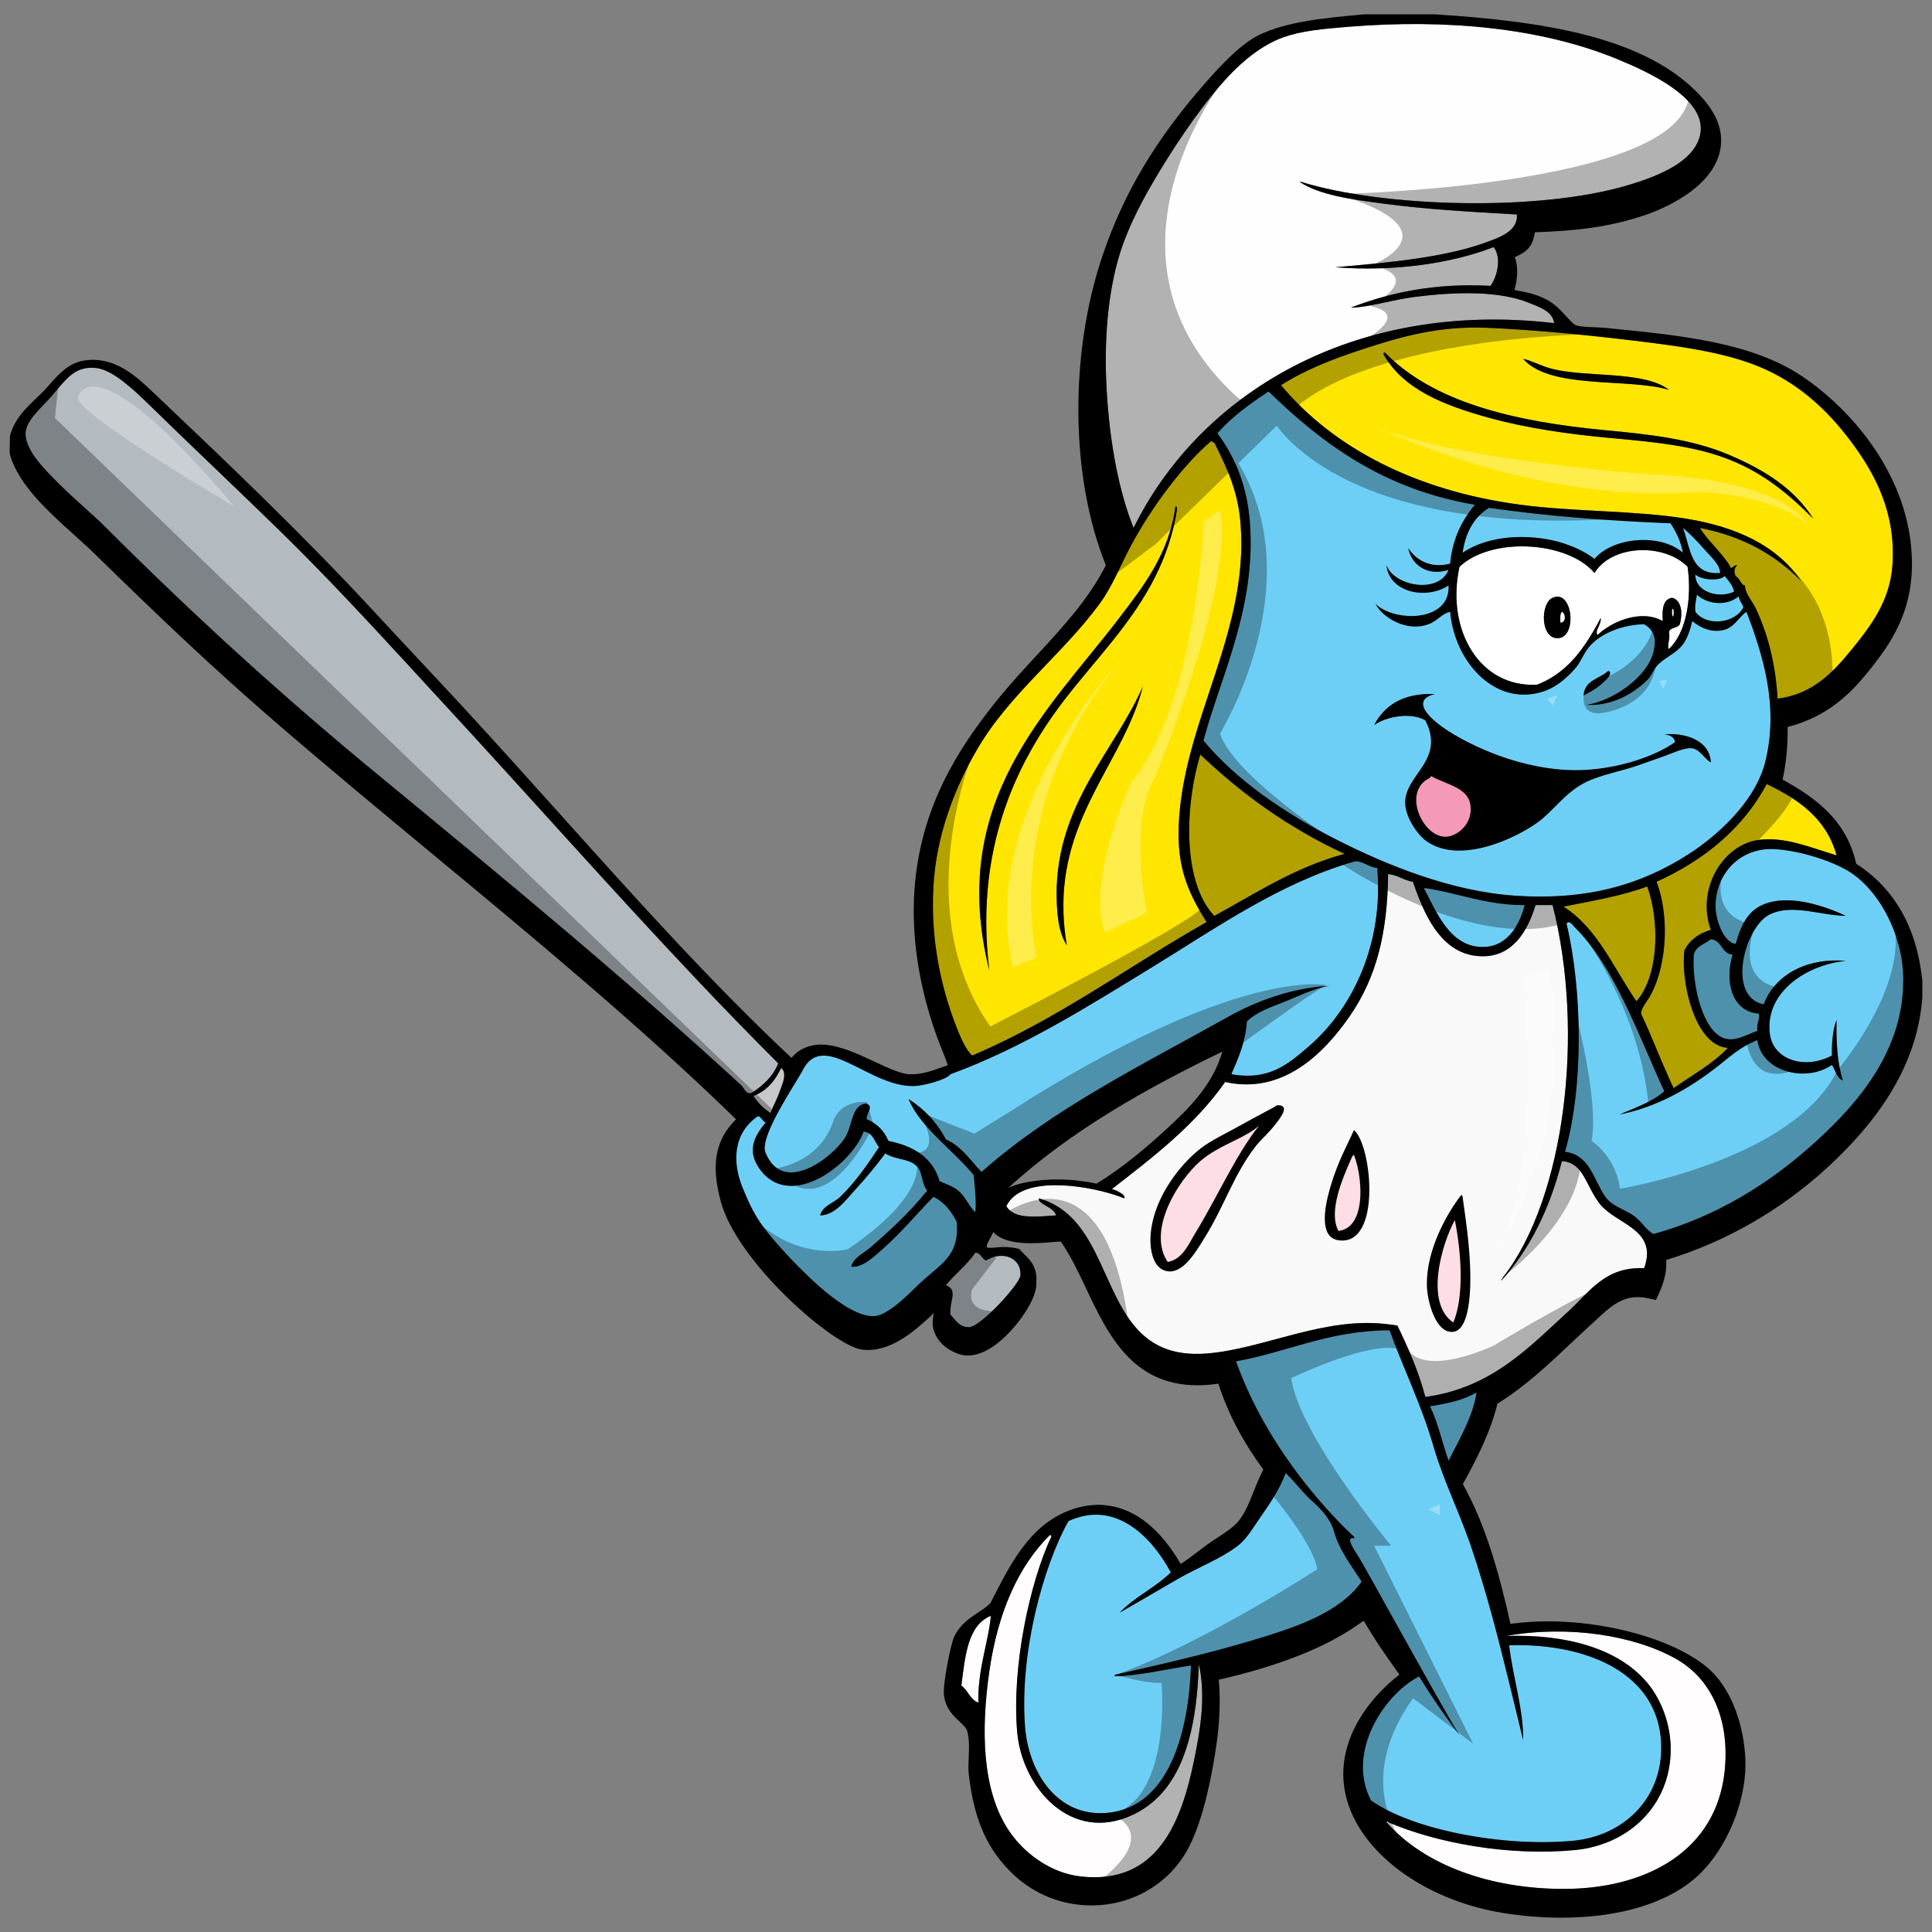 <?xml version="1.0" encoding="utf-8"?>
<!-- Generator: Adobe Illustrator 17.0.0, SVG Export Plug-In . SVG Version: 6.00 Build 0)  -->
<!DOCTYPE svg PUBLIC "-//W3C//DTD SVG 1.1//EN" "http://www.w3.org/Graphics/SVG/1.1/DTD/svg11.dtd">
<svg version="1.1" id="Layer_3" xmlns="http://www.w3.org/2000/svg" xmlns:xlink="http://www.w3.org/1999/xlink" x="0px" y="0px"
	 width="200px" height="200px" viewBox="0 0 200 200" style="enable-background:new 0 0 200 200;" xml:space="preserve">
<rect x="0" y="0" width="200" height="200" fill="#808080" stroke="none"/>
<path id="color9" style="fill:#F499B8;" d="M148.099,80.381c0.029-0.01,0.058-0.02,0.095-0.023c0.54,0.299,1.158,0.531,1.748,0.782
	c0.038,0.016,0.079,0.032,0.117,0.049c0.116,0.05,0.225,0.105,0.339,0.158c0.089,0.042,0.181,0.081,0.266,0.125
	c0.775,0.4,1.395,0.91,1.545,1.778c0.348,1.986-1.341,3.368-2.57,3.374c-2.433,0.009-4.541-4.764-1.604-6.105
	c-0.016-0.069,0-0.107,0.031-0.129C148.074,80.384,148.089,80.385,148.099,80.381z"/>
<path id="color8" style="fill:#FFE600;" d="M122.007,86.461L122.007,86.461c-0.007-2.327,0.316-4.571,0.806-6.774
	c1.715-7.712,5.606-14.904,5.687-23.196c0.007-0.711-0.014-1.429-0.067-2.157c-0.245-3.37-1.335-5.741-2.73-8.514
	c-0.161,0-0.191-0.13-0.321-0.161c-2.813,2.379-6.156,6.775-8.354,10.924c-1.102,2.079-1.89,4.147-3.213,5.943
	c-3.885,5.281-9.357,9.335-12.692,15.1c-2.286,3.954-4.201,8.802-4.496,14.137c-0.04,0.726-0.056,1.438-0.051,2.138
	c0.04,4.896,1.148,9.13,2.46,12.479c0.151,0.387,0.314,0.781,0.492,1.169c0.295,0.645,0.639,1.261,1.114,1.723
	c8.905-3.787,16.157-9.227,24.259-13.815C123.282,92.845,122.02,90.4,122.007,86.461L122.007,86.461z M118.314,71.041
	c-1.895,7.501-8.128,12.969-8.233,22.484c-0.015,1.359,0.095,2.801,0.361,4.342v0.001c-0.285-0.433-0.485-0.919-0.635-1.424
	c-0.148-0.502-0.24-1.023-0.298-1.541c-0.009-0.082-0.024-0.165-0.032-0.247c-0.062-0.67-0.094-1.321-0.098-1.954
	c-0.066-9.497,6.078-15.037,8.935-21.663c0,0.001-0.001,0.003-0.001,0.005C118.313,71.043,118.314,71.042,118.314,71.041z
	 M119.621,59.637c-2.432,4.884-6.193,8.622-9.338,12.689c-0.969,1.253-1.906,2.587-2.777,4.008
	c-3.774,6.161-6.327,13.98-5.095,24.106c-0.001-0.005-0.002-0.01-0.003-0.015c0,0.005,0,0.01,0.001,0.015
	c-4.372-17.493,6.067-26.821,13.333-36.307c2.666-3.477,5.306-6.867,5.944-11.727c0.001,0,0.001,0.001,0.002,0.001c0,0,0,0,0-0.001
	c0.156,0.005,0.124,0.196,0.16,0.322C121.443,55.312,120.648,57.575,119.621,59.637z M191.085,45.016
	c-2.38-3.023-5.272-5.529-8.996-7.068c-3.709-1.533-8.513-2.156-13.334-2.731c-4.825-0.576-9.973-1.073-14.779-1.285
	c-5.124-0.225-9.176,0.992-13.011,2.25c-2.964,0.973-5.907,2.117-8.351,3.695c5.393,6.47,13.924,10.927,24.738,12.369
	c5.648,0.753,11.869,0.581,17.188,1.445c5.262,0.856,9.41,2.797,11.887,6.425c-0.001-0.001-0.002-0.002-0.003-0.003
	c0.001,0.001,0.002,0.002,0.003,0.004c-2.641-2.66-5.996-4.604-10.44-5.46c0.587,1.073,2.196,2.513,3.05,3.854
	c0.206,0.643,0.333-0.044,0.803,0c0,0.001,0,0.001-0.001,0.001h0.001c-0.162,0.155-0.256,0.316-0.283,0.498
	c-0.026,0.183,0.015,0.385,0.121,0.624c0.459,0.275,0.617,1.025,0.965,0.963c0.01,0.885,0.735,1.581,1.123,2.41
	c1.239,2.625,2.036,5.693,2.251,9.318c3.583-0.448,5.682-2.643,7.71-5.141c1.992-2.452,3.917-5.001,4.178-8.673
	c0.025-0.357,0.039-0.708,0.042-1.053C196,52.273,193.692,48.325,191.085,45.016z M160.403,38.108
	c3.482,1.023,9.731,0.199,12.369,2.249c-4.202-1.26-12.316,0-15.099-3.213C158.532,37.328,159.356,37.8,160.403,38.108z
	 M180.345,48.158c-0.421-0.202-0.856-0.394-1.308-0.572c-3.641-1.442-7.79-1.831-12.371-2.248
	c-4.159-0.379-8.593-1.001-12.528-2.088c-4.772-1.317-8.901-2.977-10.926-6.587c-0.028-0.136,0.063-0.15,0.162-0.16
	c4.973,5.095,13.195,7.128,22.81,8.033c4.765,0.446,9.018,0.931,12.852,2.569c3.585,1.533,6.672,3.436,8.674,6.586
	C185.549,51.536,183.294,49.573,180.345,48.158z M169.804,103.135c-0.127,0.183-0.262,0.355-0.406,0.516
	c-2.356-3.428-4.017-7.551-7.55-9.799c2.994-0.591,6.068-1.107,8.674-2.088C171.774,95.255,171.711,100.391,169.804,103.135z
	 M190.122,88.549c-2.703-0.812-5.333-1.956-8.033-1.607c-3.037,0.392-5.441,3.513-5.411,6.932c0.006,0.789,0.143,1.594,0.43,2.385
	c-1.245,0.363-2.174,1.038-2.729,2.09c-0.055,0.398-0.08,0.851-0.075,1.342c0.024,1.959,0.533,4.499,1.527,6.343
	c0.248,0.461,0.526,0.878,0.836,1.232c0.616,0.708,1.354,1.161,2.21,1.203c-1.587,1.681-3.711,2.823-5.622,4.178
	c-0.251-0.52-0.488-1.053-0.723-1.589c-0.364-0.829-0.72-1.666-1.072-2.509c-0.511-1.22-1.022-2.44-1.581-3.613
	c0.023-0.547,0.478-1.079,0.804-1.607c1.077-1.733,1.704-4.461,1.658-7.229c-0.027-1.66-0.295-3.335-0.854-4.817
	c4.925-2.252,8.895-5.456,11.405-10.121C186.174,82.75,189.076,84.721,190.122,88.549z M133.607,85.378
	c1.771,1.097,3.624,2.11,5.59,3.011c-5.22,1.42-9.193,4.089-13.494,6.426c-2.3-2.449-2.875-6.924-2.492-11.203
	c0.175-1.945,0.547-3.849,1.045-5.504c1.617,1.536,3.311,2.994,5.102,4.357c1.073,0.817,2.187,1.593,3.333,2.337
	c0.129,0.083,0.252,0.172,0.382,0.254C133.247,85.166,133.43,85.269,133.607,85.378z"/>
<path id="color7" style="fill:#C7C8CA;" d="M80.883,110.557c0.384,0.346,0.346,0.864,0.203,1.377
	c-0.022,0.077-0.044,0.154-0.069,0.23c-0.061,0.18-0.127,0.358-0.19,0.523c-0.038,0.098-0.073,0.193-0.104,0.281
	c-0.284,0.827-0.725,1.612-0.964,2.248c-0.714-0.465-1.306-1.049-1.765-1.767c1.058-0.387,1.79-1.1,2.364-1.973
	c0.117-0.178,0.218-0.374,0.324-0.565C80.747,110.791,80.821,110.68,80.883,110.557z"/>
<path id="color6" style="fill:#F9F9F9;" d="M143.967,137.124c-6.719-0.971-13.081,2.53-19.067,2.991
	c-3.644,0.281-5.859-0.942-7.446-2.832c-3.492-4.159-3.947-11.544-9.903-13.231h-0.001c-0.041,0.24,0.165,0.422,0.451,0.6
	c0.293,0.185,0.67,0.367,0.949,0.606c0.182,0.157,0.322,0.338,0.367,0.561c-1.469,0.092-3.177,0.301-4.275-0.199
	c-0.365-0.166-0.663-0.411-0.863-0.766c1.501-3.135,7.812-2.23,11.085-1.205c0.43,0.135,0.813,0.272,1.12,0.402h0.001
	c0.125-0.194-0.179-0.461-0.554-0.668c-0.245-0.135-0.519-0.247-0.728-0.295c4.283-3.321,8.597-6.609,11.726-11.084
	c5.898,1.324,10.14-2.853,12.852-6.746c2.879-4.137,3.951-8.813,4.017-14.78c1.021,0.104,1.6,0.646,2.567,0.803
	c0.803,2.322,1.899,5.095,3.894,6.602c0.907,0.686,2.001,1.109,3.337,1.109c3.013,0,4.607-2.445,5.463-5.303
	c0.589,0,1.177,0,1.766,0c3.363,13.194,1.276,30.33-5.142,38.555c-0.03,0.13-0.16,0.16-0.16,0.321
	c0.001-0.001,0.001-0.002,0.002-0.002c0,0.001-0.001,0.001-0.001,0.002c2.957-3.254,5.001-7.421,6.266-12.369
	c0.558,0.04,0.986,0.209,1.339,0.469c1.054,0.78,1.415,2.39,2.516,3.868c0.104,0.14,0.219,0.273,0.343,0.4
	c1.363,1.396,3.797,2.082,4.449,3.871c0.006,0.015,0.007,0.031,0.012,0.045c0.051,0.15,0.094,0.305,0.119,0.47
	c0.084,0.547,0.015,1.188-0.264,1.961c-4.079-0.17-5.632,2.459-7.874,4.498c-4.02,3.661-7.901,7.907-14.778,8.836
	c-0.715-2.714-1.777-5.078-2.891-7.389C144.428,137.181,144.198,137.157,143.967,137.124z"/>
<path id="color5" style="fill:#FCDEE4;" d="M147.711,133.05c0.025,1.619,0.909,5.042,2.731,4.82c0.392-0.048,0.699-0.3,0.938-0.681
	c0.718-1.145,0.833-3.456,0.83-4.943c-0.008-2.26-0.273-4.495-0.542-6.471c-0.089-0.659-0.18-1.289-0.262-1.882
	c-0.01-0.097-0.023-0.19-0.16-0.161C149.855,125.549,147.651,129.28,147.711,133.05z M132.29,114.413
	c-0.207,0-0.214,0.104-0.322,0.16c-0.374,0.2-0.772,0.412-1.179,0.63c-0.844,0.451-1.746,0.935-2.676,1.458
	c-1.198,0.673-2.753,1.39-3.854,2.249c-0.391,0.306-0.805,0.676-1.223,1.1c-1.643,1.668-3.328,4.176-3.807,6.901
	c-0.048,0.277-0.088,0.555-0.111,0.836c-0.14,1.752,0.309,3.663,1.766,3.856c1.633,0.215,2.911-2.012,3.856-3.535
	c2.062-3.322,2.976-6.513,5.303-9.478c0.413-0.528,1.158-1.185,1.766-1.929C132.589,115.709,133.592,114.417,132.29,114.413z
	 M140.159,116.984c-0.732,1.669-1.615,3.14-2.406,5.783c-0.035,0.118-0.072,0.243-0.108,0.372c-0.544,1.937-1.083,4.96,0.91,5.251
	C143.073,129.051,142.022,118.522,140.159,116.984z"/>
<path id="color4" style="fill:#FFFDFE;" d="M99.519,174.495c0.693,0.483,0.897,1.456,1.765,1.766
	c-0.101-3.42,1.081-6.413,1.285-8.994C100.147,168.271,99.916,171.465,99.519,174.495z M119.772,186.144
	c-0.701,0.676-1.504,1.242-2.423,1.686c-6.453,3.112-11.547-2.782-12.049-8.515c-0.596-6.85,1.343-15.601,3.535-20.242
	c-0.009-0.098-0.023-0.189-0.159-0.159c-3.195,3.162-5.376,7.895-6.266,14.135c-0.847,5.921-0.813,12.292,2.088,16.547
	c1.568,2.299,4.302,4.315,7.389,4.657c7.982,0.888,10.426-5.725,11.727-12.045c0.627-3.047,1.251-6.565,0.483-9.957
	C123.914,178.232,122.809,183.216,119.772,186.144z M174.428,172.323c-0.275-0.2-0.557-0.389-0.852-0.557
	c-4.369-2.488-11.243-3.557-17.659-2.413c6.266-0.207,11.517,1.327,14.446,4.659c1.403,1.599,2.455,3.97,2.576,6.581
	c0.017,0.373,0.016,0.751-0.007,1.132c-0.3,5.159-4.05,8.816-8.961,9.667c-0.328,0.056-0.66,0.1-0.997,0.132
	c-6.751,0.63-14.168-0.703-19.277-2.892c0-0.089-0.13-0.181-0.163,0c3.926,4.488,10.872,6.944,18.476,6.907
	c7.427-0.036,13.926-3.044,15.957-9.427c0.29-0.911,0.49-1.892,0.588-2.943C179.023,178.143,177.286,174.396,174.428,172.323z"/>
<path id="color3" style="fill:#FEFEFE;" d="M117.349,54.654c6.708-13.654,22.48-23.648,43.535-21.206
	c-0.16-1.225-1.471-1.638-2.572-2.087c-3.139-1.287-7.625-1.151-11.726-0.644c-2.53,0.312-4.9,1.118-6.748,1.125
	c4.037-1.533,8.576-2.564,14.458-2.25c0.677-0.917,1.197-2.915,0.321-4.015c-4.347,1.701-10.392,2.566-16.383,2.088
	c5.399-0.466,11.338-1.006,15.58-2.57c1.305-0.481,3.356-1.121,3.214-2.892c-4.814-0.281-9.401-0.53-13.815-1.124
	c-3.323-0.446-6.578-0.866-8.675-2.25c0.056,0,0.107,0,0.161,0c8.439,2.62,24.564,3.129,33.897,0.322
	c3.191-0.96,6.76-2.422,7.39-5.141c0.873-3.762-5.332-6.555-8.515-7.871c-7.873-3.254-17.684-4.188-27.79-3.374
	c-2.673,0.215-4.963,0.412-6.908,1.125c-1.842,0.676-3.467,1.914-4.819,3.214c-2.253,2.163-4.829,5.721-6.908,8.996
	c-2.145,3.38-4.295,7.16-5.301,10.764c-1.231,4.409-1.483,9.498-1.123,14.457C114.971,46.182,115.842,50.894,117.349,54.654z"/>
<path id="color2" style="fill:#6DCFF6;" d="M94.055,113.772c0.001,0.001,0.001,0.001,0.001,0.002
	C94.056,113.773,94.056,113.773,94.055,113.772c1.248,2.984,4.599,5.255,6.747,7.872c0.083,0.889,0.212,2.089,0.211,3.026
	c0,0.312-0.015,0.596-0.05,0.828c-0.701-0.666-1.027-1.637-1.767-2.248c-0.533-0.442-1.248-0.669-1.928-0.965
	c-0.716-2.445-2.668-3.653-5.301-4.178c-0.441-1.058-1.189-1.807-2.25-2.247c-0.043-0.373,0.27-0.783,0.322-1.116
	c0.032-0.2-0.031-0.371-0.322-0.49c-1.58,0.021-1.445,2.293-2.246,3.533c-1.37,2.115-6.377,5.931-8.195,1.606
	c-0.099-0.18-0.132-0.418-0.112-0.7c0.143-1.977,2.906-6.107,3.834-7.715c2.176-4.689,7.112,1.839,11.905,1.429
	c0.681-0.057,3.008-0.583,3.49-1.205c7.469-2.74,14.08-6.92,20.886-11.086c6.749-4.129,13.133-8.668,20.881-10.924
	c0.739-0.214,1.601,0.64,2.411,0.643c0.674,7.778-2.499,14.524-7.069,18.473c-2.185,1.888-4.164,3.582-8.03,2.892
	c0.71-1.647,1.448-3.262,1.605-5.46c1.051-1.034,2.59-1.514,4.015-2.088c1.438-0.582,2.89-1.317,4.498-1.606
	c-0.001,0-0.001,0-0.001,0c-3.77,0.217-7.38,1.498-10.441,3.213c-8.947,5.01-18.077,9.458-25.541,16.062
	c-1.163-1.194-2.053-2.66-3.696-3.374C96.992,116.189,95.691,114.813,94.055,113.772z M124.579,76.663
	c1.783-6.635,5.447-13.735,4.818-22.491c-0.273-3.787-1.497-6.815-3.372-9.316c1.491-1.722,3.372-3.051,5.299-4.335
	c5.596,5.433,11.927,10.135,21.364,11.727c-0.822,0.986-1.523,2.091-1.993,3.427c-0.282,0.8-0.482,1.683-0.575,2.674
	c-2.064,0.531-3.546-0.387-4.336-1.606c0.001,0.003,0.002,0.006,0.003,0.009c-0.001-0.001-0.003-0.003-0.004-0.005
	c0.353,1.711,1.944,2.942,4.176,2.248c-1.041,2.556-5.688,1.656-6.425-0.486c0,0.004,0.002,0.009,0.002,0.013
	c-0.001-0.003-0.003-0.006-0.004-0.009c0.276,2.811,4.096,3.62,6.427,2.087c0.026,0.478-0.042,0.896-0.185,1.258
	c-1.003,2.535-5.661,2.336-7.362,0.666c0.002,0.003,0.005,0.007,0.007,0.01c-0.003-0.002-0.006-0.004-0.008-0.006
	c0.675,1.349,3.172,2.939,5.46,2.089c0.96-0.358,1.414-1.123,2.249-1.286c0.492,5.372,4.835,9.95,9.8,8.193
	c1.305-0.463,2.387-1.455,3.214-2.411c0.537-0.623,0.857-1.651,1.604-2.41c1.23-1.243,3.305-2.038,5.464-2.087
	c0.726,0.421,1.114,1.002,1.106,1.891c-0.003,0.295-0.049,0.625-0.142,0.995c-0.662,2.646-4.283,5.082-6.908,5.461
	c0.007,0.001,0.014-0.001,0.022-0.001c-0.008,0.002-0.016,0.004-0.023,0.004c2.417,0.114,4.614-0.959,6.266-2.57
	c0.486-0.474,0.669-1.161,1.125-1.607c0.808-0.787,1.915-1.197,2.57-2.088c0.497-0.677,0.772-1.582,0.965-2.41
	c0.878,0.71,1.878,1.151,3.052,0.965c1.316-0.21,1.772-1.437,2.569-1.929c1.603,4.272,3.415,9.655,1.928,15.581
	c-0.056,0.225-0.123,0.449-0.197,0.672c-0.005,0.012-0.007,0.025-0.011,0.037c-1.193,3.533-4.546,6.75-7.662,8.767
	c-4.893,3.169-10.481,4.84-17.993,4.337c-6.699-0.448-13.38-3.204-18.472-5.784C132.939,84.181,127.925,80.696,124.579,76.663z
	 M163.936,72.004c0.427-0.248,1.239-0.659,1.766-1.124c0.106-0.094,0.25-0.216,0.395-0.35c0.407-0.38,0.821-0.863,0.41-1.096
	C165.632,70.273,164.019,70.373,163.936,72.004C163.936,72.003,163.936,72.004,163.936,72.004z M142.25,75.056
	c0.919-0.658,2.709-1.145,4.18-0.877c0.405,0.074,0.79,0.193,1.121,0.395c1.989,3.861-1.586,5.387-2.039,7.98
	c-0.031,0.173-0.047,0.35-0.047,0.534c0,1.465,1.262,3.337,2.247,4.016c0.217,0.15,0.443,0.28,0.676,0.391
	c0.932,0.445,1.98,0.595,3.056,0.547c2.96-0.133,6.129-1.765,7.672-2.866c1.671-1.19,2.837-3.086,4.982-4.175
	c1.545-0.785,3.754-1.169,5.462-1.768c0.873-0.307,1.76-0.62,2.73-0.964c0.94-0.333,2.121-0.921,2.892-0.803
	c0.21,0.032,0.4,0.123,0.575,0.245c0.438,0.306,0.785,0.808,1.138,1.073c0.071,0.053,0.142,0.097,0.214,0.128
	c-0.07-1.161-0.746-1.931-1.67-2.387c-0.922-0.456-2.092-0.599-3.15-0.505c0.002,0,0.003,0.001,0.005,0.001c0,0-0.002,0-0.003,0
	c0.145,0.016,0.28,0.04,0.405,0.075c0.374,0.108,0.643,0.32,0.716,0.726c-2.088,1.472-5.721,2.715-9.476,2.892
	c-5.179,0.243-10.601-1.876-13.976-4.017c-0.99-0.627-2.326-1.656-2.596-2.527c-0.172-0.555,0.086-1.046,1.154-1.327
	c-0.002,0-0.003,0-0.005,0c0.001,0,0.002-0.001,0.003-0.001C145.252,71.739,143.343,72.989,142.25,75.056z M157.146,95.549
	c0.292-0.563,0.527-1.187,0.686-1.86c-2.509,0.033-4.761-0.526-6.847-1.037c-1.252-0.306-2.444-0.595-3.595-0.729
	c1.285,2.405,2.712,6.238,6.266,6.105C155.245,97.968,156.404,96.977,157.146,95.549z M175.501,59.473
	c-0.004,0.345,0.08,0.651,0.229,0.913c0.648,1.138,2.523,1.478,3.788,0.854c-0.152-0.706-0.601-1.113-0.965-1.607
	C177.862,60.225,176.054,59.992,175.501,59.473z M96.627,123.892c-1.735,1.777-3.339,3.7-5.141,5.302
	c-0.912,0.811-2.2,2.089-3.373,1.926c0.268-0.954,1.26-1.355,1.927-1.926c2.181-1.868,4.191-3.762,5.944-5.945
	c-0.651-0.874-0.415-1.902-1.125-2.571c-0.812-0.77-2.235-0.622-3.213-1.283c-0.889,1.201-1.961,2.518-3.053,3.695
	c-1.029,1.11-2.095,2.689-3.695,2.731c0.29-1.049,1.41-1.269,2.089-1.928c1.544-1.503,2.801-3.304,4.014-5.144
	c-0.495-0.572-0.612-1.526-1.605-1.604c-1.211,3.402-7.626,8.268-10.763,3.855c-1.346-1.895-0.547-3.385,0.642-4.82
	c-0.372-0.108-0.43-0.533-0.802-0.643c-2.617,1.771-2.663,4.814-1.608,7.391c0.602,1.464,1.021,2.395,1.768,3.532
	c1.072,1.637,3.577,4.236,4.017,4.659c0.445,0.43,5.817,6.136,8.513,4.979c1.26-0.539,2.433-1.658,3.855-3.05
	c2.229-2.182,4.367-2.894,4.016-6.588C98.464,125.375,97.757,124.423,96.627,123.892z M178.073,59.313
	c-0.045-0.9-0.951-1.668-1.606-2.409c-0.714-0.807-1.482-1.644-2.25-2.248C175.013,56.698,174.971,59.577,178.073,59.313z
	 M177.108,97.224c-0.615,0.509-1.552,0.696-1.766,1.606c-0.161,2.149,0.396,5.566,1.682,7.432c0.429,0.622,0.939,1.071,1.529,1.244
	c1.079,0.314,2.12-0.317,3.376-0.803c-0.125-0.767,0.249-1.035,0.159-1.768c-2.767-0.203-3.588-3.236-2.73-6.105
	C178.188,98.718,178.282,97.339,177.108,97.224z M175.664,61.561c-0.081,0.564-0.24,1.046-0.163,1.767
	c1.155,1.579,4.183,1.207,4.982-0.482c-0.134-0.402-0.441-0.631-0.483-1.125C178.802,62.757,176.758,62.597,175.664,61.561z
	 M161.25,56.065c0.044,0.012,0.087,0.027,0.132,0.039c1.425,0.391,2.713,0.989,3.68,1.762c1.826-2.226,6.779-2.72,9.155-0.643
	c-0.226-1.219-0.715-2.174-1.284-3.051c-6.533-0.267-12.857-0.745-18.794-1.606c-1.524,0.939-2.419,2.508-2.732,4.657
	C154.035,55.441,157.993,55.208,161.25,56.065z M156.226,170.319c0.37,3.272,1.5,6.636,1.447,9.799
	c-0.432-1.762-0.852-3.51-1.275-5.24c-1.267-5.191-2.548-10.225-4.189-15.001c-1.185-3.452-2.81-6.67-3.855-10.281
	c-1.218-4.208-3.088-7.936-4.498-11.887c-6.346,0.025-10.502,2.242-15.902,3.214c3.753,10.599,12.014,17.967,12.205,18.151
	c0.044,0.064,0.055,0.1,0.044,0.122c-0.038,0.089-0.426-0.077-0.444,0.221c-0.013,0.223,0.181,0.706,0.883,1.745
	c0.487,0.722,8.483,15.317,10.442,18.473c-0.001-0.002-0.003-0.004-0.004-0.006c0.001,0.002,0.003,0.005,0.004,0.007
	c-1.462-1.964-2.881-3.972-4.176-6.104c-2.736,1.407-5.632,5.148-5.812,9.019c-0.06,1.29,0.181,2.594,0.831,3.832
	c4.274,3.038,13.68,4.847,20.883,4.176c5.13-0.477,9.091-4.173,9.158-9.477c0.031-2.453-0.714-4.449-1.994-6.027
	C167.156,171.583,161.735,170.136,156.226,170.319z M195.611,95.272c-0.999-2.128-2.431-3.904-4.044-4.955
	c-1.696-1.104-4.935-2.204-7.711-2.41c-0.234-0.017-0.464-0.022-0.689-0.015c-3.372,0.101-5.609,2.827-5.576,5.959
	c0.018,1.591,0.952,3.786,2.087,3.854c0.516-1.769,1.134-3.279,2.732-4.016c0.823-0.378,1.762-0.514,2.732-0.489
	c2.133,0.055,4.416,0.886,5.943,1.616h-0.001c-1.706-0.043-3.448-0.532-5.082-0.62c-0.98-0.053-1.92,0.039-2.789,0.459
	c-2.604,1.255-4.538,8.521-0.644,9.316c1.02-2.683,3.667-4.391,7.031-4.533c0.481-0.02,0.976-0.009,1.483,0.036
	c-3.798,0.333-8.42,3.074-7.873,7.549c0.226,1.824,1.815,2.918,3.724,2.933c0.867,0.006,1.801-0.211,2.703-0.684
	c-0.022-1.412,0.097-2.687,0.482-3.694c0,0.001,0,0.002,0,0.003c0-0.001,0.001-0.002,0.001-0.003
	c-0.055,2.354,0.094,4.512,0.643,6.266c-0.001,0-0.001-0.001-0.002-0.002c0,0.001,0,0.001,0,0.002
	c-0.65-0.26-0.756-1.065-1.124-1.606c-0.855,0.59-1.891,0.877-2.922,0.894c-2.271,0.034-4.521-1.24-4.787-3.465
	c-1.861,0.725-2.877,1.77-4.339,2.89c-2.883,2.216-6.11,4.052-9.958,4.821c0,0,0.002-0.001,0.003-0.001
	c-0.002,0-0.003,0.001-0.005,0.001c1.664-0.693,3.405-1.308,4.659-2.409c-2.67-5.772-5.116-12.882-9.317-17.029
	c-0.054-0.051-0.345-0.472-0.589-0.48c-0.081-0.002-0.156,0.041-0.215,0.16c1.652,6.898,1.766,16.943-0.159,23.614
	c2.619,0.326,2.964,2.971,4.176,4.66c0.708,0.986,1.933,1.274,2.892,1.928c0.869,0.592,1.228,1.431,2.089,1.926
	c6.502-1.793,12.027-5.228,16.705-9.476c0.512-0.465,1.037-0.957,1.565-1.474c0.011-0.011,0.022-0.02,0.031-0.03
	c0.003-0.002,0.005-0.005,0.008-0.007c2.96-2.911,5.992-6.675,7.109-11.415c0.028-0.116,0.043-0.237,0.069-0.354
	c0.068-0.319,0.137-0.637,0.187-0.964c0.053-0.349,0.087-0.709,0.118-1.068c0.009-0.101,0.027-0.198,0.034-0.299
	c0.023-0.331,0.024-0.671,0.028-1.01c0.001-0.138,0.013-0.27,0.011-0.407C196.998,99.125,196.458,97.074,195.611,95.272z
	 M149.96,151.202c1.089-2.124,2.582-4.701,2.892-7.069c-1.295,0.794-3.02,1.156-4.819,1.446
	C148.858,147.269,149.293,149.351,149.96,151.202z M135.823,155.379c-1.053-0.939-1.787-2.01-2.731-2.893
	c-0.748,1.997-1.815,3.387-2.891,4.979c-0.683,1.012-1.277,1.957-2.088,2.573c-1.779,1.346-4.077,2.21-6.105,3.372
	c-2.08,1.195-4.088,2.389-6.103,3.534c1.528-1.63,3.717-2.599,5.3-4.176c-1.828-3.383-5.554-7.621-10.601-5.303
	c-2.6,4.657-5.056,13.568-4.498,21.206c0.346,4.787,3.333,9.464,8.513,8.996c6.363-0.573,8.435-8.254,8.674-15.262
	c-2.541,0.389-5.562,1.101-8.012,1.12c-0.002,0-0.004,0.001-0.005,0.001c0.002,0,0.005,0,0.007,0c-0.008,0-0.014,0.004-0.022,0.005
	c-0.053,0-0.107,0-0.159,0c0.012,0,0.025-0.001,0.036-0.001c-0.013,0-0.026,0-0.038,0c0.059,0,0.122-0.005,0.181-0.005
	c0.09-0.009,0.168-0.029,0.14-0.155c4.688-1.049,9.606-2.179,14.137-3.534c4.472-1.339,9.038-2.808,11.405-6.105
	c-1.119-1.743-2.315-3.24-2.875-5.231C137.75,157.288,136.817,156.262,135.823,155.379z"/>
<path id="color1" style="fill:#B4BBC0;" d="M105.623,132.083c-0.093,0.848-4.077,5.267-5.301,5.302
	c-1.019,0.03-1.392-0.724-1.929-1.285c-0.155-1.458,0.859-2.534-0.482-3.05c0.965-1.178,2.186-2.098,3.052-3.375
	c0.62,0.023,0.634,0.653,1.124,0.803C103.889,129.377,105.814,130.31,105.623,132.083z M46.345,73.29
	c-1.382-1.497-2.77-3.011-4.17-4.534c-4.203-4.569-8.524-9.223-13.179-13.779c-4.06-3.974-9.234-8.846-13.655-13.174
	c-1.492-1.459-3.651-3.477-5.301-3.695c-0.634-0.084-1.165-0.029-1.629,0.126c-1.391,0.467-2.178,1.838-3.35,3.086
	c-0.143,0.152-0.282,0.299-0.419,0.442c-0.732,0.769-1.35,1.42-1.696,2.075c-0.175,0.333-0.287,0.666-0.295,1.017
	c-0.038,1.829,2.098,3.866,3.535,5.302c1.612,1.614,3.362,3.043,4.658,4.336c9.341,9.341,18.527,17.68,28.273,25.703
	c12.95,10.661,25.566,21.063,37.592,32.128c0.282,0.262,0.472,0.856,0.915,0.848c0.063-0.001,0.131-0.015,0.206-0.043
	c1.159-0.771,2.189-1.668,2.731-3.053c-2.916-2.907-5.798-5.886-8.659-8.911C63.319,92.089,54.923,82.586,46.345,73.29z"/>
<path id="fill" style="fill:#FFFFFF;" d="M161.687,63.329c-0.222,0.207-0.159,0.698-0.161,1.125
	C162.149,64.479,162.1,63.49,161.687,63.329z M172.773,65.415c0.016-0.063,0.042-0.117,0.076-0.162
	c0.241-0.321,0.871-0.252,1.048-0.638c0.028-0.092,0.047-0.189,0.069-0.286c0.223-1.023,0.036-2.246-0.872-2.447
	c-0.366,0.056-0.602,0.242-0.752,0.515c-0.25,0.453-0.256,1.149-0.213,1.895c-2.34-1.314-5.455,0.169-6.746,1.446
	c-0.135-0.158-0.11-0.348-0.032-0.561c0.042-0.115,0.099-0.237,0.157-0.362c0.12-0.265,0.236-0.551,0.197-0.843
	c-0.001,0.001-0.001,0.002-0.002,0.003c0-0.001,0-0.001,0-0.002c-0.465,0.894-0.961,1.756-1.506,2.569
	c-1.26,1.878-2.814,3.462-5.079,4.336c-5.966,0.325-9.456-5.697-8.031-12.207c3.328-3.144,11.193-2.657,13.974,0.643
	c0-0.001,0.001-0.002,0.002-0.003l0,0c0.112-0.184,0.238-0.357,0.377-0.519c2.085-2.435,6.967-2.444,9.26-0.121
	c0.35,2.516,0.078,5.114-0.821,6.955c-0.299,0.613-0.667,1.141-1.105,1.555C172.513,66.965,172.939,66.072,172.773,65.415z
	 M160.724,61.883c-1.305,0.582-1.281,4.373,0.642,4.178C163.29,65.864,162.802,60.958,160.724,61.883z M173.255,63.651
	c0.037-0.148,0.003-0.632-0.073-0.65c-0.025-0.006-0.055,0.04-0.089,0.167C173.042,63.365,173.119,64.161,173.255,63.651z"/>
<path id="outline" d="M102.409,100.439c-4.372-17.493,6.067-26.821,13.333-36.307c2.666-3.477,5.306-6.867,5.944-11.727
	c0.001,0,0.001,0.001,0.002,0.001c0,0,0,0,0-0.001c0.156,0.005,0.124,0.196,0.16,0.322c-0.405,2.585-1.2,4.847-2.227,6.909
	c-2.432,4.884-6.193,8.622-9.338,12.689c-0.969,1.253-1.906,2.587-2.777,4.008c-0.417,0.681-0.817,1.386-1.201,2.109
	c-0.05,0.094-0.102,0.185-0.152,0.28c-0.337,0.645-0.653,1.313-0.957,1.992c-0.084,0.187-0.171,0.371-0.252,0.561
	c-0.046,0.107-0.088,0.218-0.132,0.327c-0.14,0.334-0.279,0.669-0.408,1.012c-0.041,0.107-0.077,0.219-0.117,0.327
	c-1.817,4.922-2.706,10.686-1.877,17.499c-0.001-0.005-0.002-0.01-0.003-0.015C102.408,100.43,102.408,100.435,102.409,100.439z
	 M109.379,92.701c0.004,0.633,0.036,1.284,0.098,1.954c0.008,0.082,0.023,0.164,0.032,0.247c0.058,0.519,0.151,1.039,0.298,1.541
	c0.15,0.505,0.349,0.991,0.635,1.424c0-0.001,0-0.001,0-0.001v-0.001c-0.266-1.542-0.376-2.983-0.361-4.342
	c0.105-9.515,6.338-14.982,8.233-22.484c0,0.001-0.001,0.002-0.001,0.003c0-0.002,0.001-0.004,0.001-0.005
	C115.456,77.665,109.313,83.205,109.379,92.701z M115.138,173.53c-0.012,0-0.025,0.001-0.036,0.001c0.052,0,0.106,0,0.159,0
	c0.008-0.001,0.014-0.005,0.022-0.005c-0.002,0-0.005,0-0.007,0c0.001,0,0.003-0.001,0.005-0.001c-0.059,0-0.122,0.005-0.181,0.005
	C115.112,173.53,115.125,173.53,115.138,173.53z M199,101.607v1.606c-0.453,6.282-3.711,12.071-9.967,17.773
	c-4.774,4.353-10.479,7.608-16.552,9.448c0.08,1.029-0.16,2.167-0.719,3.398l-0.336,0.74l-0.793-0.171
	c-0.385-0.083-0.756-0.124-1.103-0.124c-1.763,0-2.924,1.078-4.269,2.327l-0.484,0.447c-0.69,0.628-1.375,1.275-2.063,1.923
	c-2.387,2.251-4.851,4.575-7.695,6.332c-0.801,3.186-2.198,5.771-3.549,8.274l-0.033,0.061c2.397,4.268,3.801,9.423,4.925,14.454
	c0.253-0.035,0.515-0.055,0.772-0.084c0.132-0.014,0.262-0.03,0.394-0.042c0.361-0.035,0.723-0.057,1.086-0.079
	c0.267-0.015,0.532-0.031,0.802-0.039c0.232-0.007,0.466-0.005,0.699-0.007c0.357-0.002,0.715-0.004,1.076,0.007
	c0.202,0.006,0.403,0.02,0.604,0.03c0.358,0.017,0.716,0.034,1.076,0.063c0.457,0.038,0.912,0.087,1.365,0.144
	c0.08,0.01,0.16,0.017,0.24,0.027c1.806,0.232,3.615,0.603,5.37,1.121c3.159,0.931,5.831,2.31,7.33,3.783
	c2.574,2.533,3.501,6.728,3.513,9.551c0.02,4.057-1.959,8.786-4.811,11.498c-3.02,2.87-8.08,4.45-14.251,4.45
	c-1.999,0-4.031-0.165-6.042-0.49c-7.114-1.152-13.21-5.094-15.53-10.044c-2.778-5.929,0.697-11.43,4.813-14.628
	c-1.282-1.796-2.507-3.53-3.694-5.572c-0.181,0.112-0.366,0.243-0.533,0.36l-0.228,0.159c-3.363,2.318-8.153,4.193-14.247,5.581
	c0.194,2.102,0.105,4.373-0.267,6.907c-0.464,3.156-1.332,7.529-2.832,10.436c-1.918,3.714-5.778,6.021-10.075,6.021
	c-3.018,0-5.88-1.129-8.058-3.177c-2.722-2.558-4.112-5.675-4.649-10.421c-0.06-0.542-0.034-1.116-0.005-1.724
	c0.04-0.876,0.083-1.782-0.132-2.645c-0.094-0.382-0.36-0.643-0.821-1.07c-0.607-0.563-1.439-1.334-1.611-2.745
	c-0.131-1.075,0.691-5.247,1.054-6.014c0.6-1.28,1.619-1.953,2.517-2.546c0.477-0.316,0.929-0.614,1.248-0.966l0.343-0.668
	c1.916-3.737,4.088-7.972,8.752-9.215c0.64-0.17,1.268-0.256,1.885-0.275c0.067-0.002,0.135-0.006,0.202-0.006
	c0.311-0.001,0.611,0.029,0.906,0.07c2.871,0.345,5.456,2.373,7.606,6.055c0.601-0.39,1.188-0.835,1.798-1.297
	c0.303-0.23,0.609-0.463,0.923-0.692c0.35-0.257,0.733-0.508,1.121-0.762c0.841-0.55,1.71-1.119,2.209-1.77
	c0.653-0.85,1.065-1.888,1.503-2.987c0.295-0.741,0.598-1.503,0.993-2.264c-2.172-2.984-3.668-5.843-4.651-8.893
	c-0.755,0.112-1.481,0.168-2.168,0.168c-6.772,0-9.297-5.326-11.524-10.025c-0.843-1.779-1.644-3.467-2.629-4.863
	c-0.143,0.012-0.29,0.024-0.441,0.036c-0.826,0.069-1.762,0.146-2.663,0.146c-1.879,0-3.174-0.387-3.876-1.155
	c-0.123,0.273-0.254,0.514-0.368,0.723c-0.316,0.584-0.348,0.7-0.293,0.794c0.051,0.09,0.082,0.111,0.082,0.111
	c0,0.001,0.371,0.016,0.74-0.023c0.073-0.007,0.153-0.012,0.228-0.018c0.029-0.003,0.058-0.005,0.088-0.007
	c0.071-0.007,0.146-0.012,0.218-0.018c0.298-0.023,0.619-0.026,0.966,0.013c0.249,0.019,0.495,0.048,0.73,0.104l0.304,0.073
	l0.209,0.232c0.099,0.109,0.206,0.212,0.312,0.314c0.552,0.533,1.379,1.334,1.238,2.931c0.089,1.315-1.157,3.28-2.289,4.604
	c-0.941,1.1-2.815,2.947-4.796,2.947c-0.358,0-0.703-0.061-1.027-0.182c-1.383-0.518-2.292-1.459-2.558-2.651
	c-0.114-0.51-0.042-0.988,0.021-1.41c0.01-0.068,0.019-0.129,0.027-0.185c-0.096,0.126-0.199,0.251-0.323,0.361l-0.276,0.249
	c-1.432,1.298-3.925,3.531-6.77,3.214c-2.998-0.337-13-9.078-14.678-15.361c-1.018-3.815-0.565-6.359,1.586-8.49
	c-9.764-9.513-20.731-18.6-31.344-27.395c-5.396-4.471-10.975-9.095-16.351-13.735C22.096,69.213,16.4,63.79,9.817,57.347
	c-0.655-0.641-1.389-1.301-2.145-1.981c-2.672-2.403-5.7-5.127-6.631-8.251L1,46.827l0.034-1.707c0.463-1.73,1.554-2.778,2.818-3.99
	l0.504-0.487c0.287-0.28,0.556-0.587,0.824-0.891c0.905-1.027,1.932-2.193,3.588-2.437c3.11-0.46,5.346,1.649,7.093,3.306
	c7.637,7.248,15.518,14.73,23.032,22.871c1.503,1.628,3.008,3.235,4.5,4.828c1.462,1.561,2.911,3.108,4.335,4.649
	c3.546,3.842,6.987,7.676,10.316,11.383c8.031,8.946,15.632,17.413,23.89,25.158c0.616-0.743,1.425-1.179,2.379-1.321
	c0.203-0.031,0.407-0.059,0.624-0.061c0.013,0,0.025-0.004,0.038-0.004c0.027,0,0.054,0.005,0.081,0.005
	c0.126,0.002,0.255,0.013,0.383,0.023c1.624,0.137,3.361,0.942,5.048,1.731c1.338,0.626,2.719,1.272,3.612,1.317
	c0.018,0.001,0.034-0.001,0.053,0c0.269,0.009,0.525,0.001,0.772-0.02c0.032-0.003,0.066-0.006,0.098-0.01
	c0.225-0.022,0.438-0.071,0.653-0.113c0.566-0.127,1.132-0.325,1.808-0.565c0.204-0.073,0.415-0.148,0.634-0.223
	c-0.177-0.527-0.389-1.059-0.609-1.61c-0.183-0.46-0.369-0.926-0.543-1.409c-1.83-5.066-2.627-10.262-2.308-15.028
	c0.578-8.591,4.494-14.604,8.249-19.353c1.388-1.756,2.909-3.404,4.382-4.997c2.78-3.01,5.412-5.861,7.19-9.355
	c-3.665-9.036-3.809-21.859-0.332-32.095c2.201-6.47,5.482-11.975,10.639-17.851c1.676-1.907,3.633-3.979,5.446-4.894
	c2.848-1.44,6.945-1.819,10.559-2.154l0.404-0.037h0.046c0.016-0.002,0.031-0.003,0.047-0.004c2.411,0,4.819,0,7.232,0
	c11.079,0.716,22.054,2.263,27.738,8.693c1.655,1.871,2.242,3.78,1.743,5.674c-1.011,3.84-6.094,5.861-7.629,6.389
	c-3.75,1.289-7.324,1.67-11.471,1.805c-0.02,0.071-0.037,0.156-0.06,0.261c-0.072,0.344-0.171,0.815-0.523,1.282
	c-0.372,0.492-0.868,0.729-1.267,0.92c-0.082,0.039-0.161,0.078-0.234,0.116c0.401,1.098,0.245,2.392-0.045,3.409
	c0.112,0.021,0.224,0.04,0.336,0.06c0.897,0.158,1.824,0.323,2.953,0.901c0.892,0.456,1.519,1.144,2.073,1.75
	c0.371,0.407,0.756,0.829,1.038,0.936c0.169,0.064,0.395,0.102,0.642,0.129c0.121,0.013,0.247,0.024,0.379,0.032
	c0.225,0.013,0.455,0.024,0.688,0.031c0.011,0,0.022,0.001,0.033,0.001c0.351,0.011,0.702,0.029,1.043,0.057
	c0.056,0.004,0.116,0.004,0.172,0.009l0.657,0.066c7.146,0.712,14.537,1.449,19.723,4.92c5.113,3.424,10.785,9.98,11.368,18.116
	c0.425,5.93-2.021,9.474-4.563,12.596c-1.793,2.208-4.171,4.573-8.261,5.623c0.027,1.927-0.144,3.719-0.519,5.439
	c2.948,1.649,6.583,3.957,7.62,8.722c3.979,2.558,6.28,6.622,6.842,12.087L199,101.607z M189.475,116.76
	c0.37-0.364,0.741-0.741,1.109-1.132c2.579-2.735,5.022-6.136,6-10.283c0.028-0.116,0.043-0.237,0.069-0.354
	c0.068-0.319,0.137-0.637,0.187-0.964c0.053-0.349,0.087-0.709,0.118-1.068c0.009-0.101,0.027-0.198,0.034-0.299
	c0.023-0.331,0.024-0.671,0.028-1.01c0.001-0.137,0.013-0.27,0.011-0.407c-0.031-2.117-0.572-4.169-1.418-5.97
	c-0.999-2.128-2.431-3.904-4.044-4.955c-1.696-1.104-4.935-2.204-7.711-2.41c-0.234-0.017-0.464-0.022-0.689-0.015
	c-3.372,0.101-5.609,2.827-5.576,5.959c0.018,1.591,0.952,3.786,2.087,3.854c0.516-1.769,1.134-3.279,2.732-4.016
	c0.823-0.378,1.762-0.514,2.732-0.489c2.133,0.055,4.416,0.886,5.943,1.616h-0.001c-1.706-0.043-3.449-0.532-5.082-0.62
	c-0.245-0.013-0.487-0.017-0.727-0.009c-0.718,0.023-1.41,0.154-2.062,0.468c-2.604,1.255-4.538,8.521-0.644,9.316
	c1.02-2.683,3.667-4.391,7.031-4.533c0.481-0.02,0.976-0.009,1.483,0.036c-3.798,0.333-8.42,3.074-7.873,7.549
	c0.226,1.824,1.815,2.918,3.724,2.933c0.867,0.006,1.801-0.211,2.703-0.684c-0.022-1.412,0.097-2.687,0.482-3.694
	c0,0.001,0,0.002,0,0.003c0-0.001,0.001-0.002,0.001-0.003c-0.055,2.354,0.094,4.512,0.643,6.266c-0.001,0-0.001-0.001-0.002-0.002
	c0,0.001,0,0.001,0,0.002c-0.65-0.26-0.756-1.065-1.124-1.606c-0.642,0.443-1.384,0.715-2.151,0.83
	c-0.256,0.038-0.514,0.06-0.772,0.064c-2.271,0.034-4.521-1.24-4.787-3.465c-1.861,0.725-2.877,1.77-4.339,2.89
	c-2.883,2.216-6.11,4.052-9.958,4.821c0,0,0.002-0.001,0.003-0.001c-0.002,0-0.003,0.001-0.005,0.001
	c1.167-0.486,2.363-0.942,3.41-1.545c0.074-0.042,0.154-0.077,0.226-0.121c0.365-0.223,0.71-0.468,1.023-0.743
	c-2.67-5.772-5.116-12.882-9.317-17.029c-0.054-0.051-0.345-0.472-0.589-0.48c-0.081-0.002-0.156,0.041-0.215,0.16
	c1.652,6.898,1.766,16.943-0.159,23.614c2.619,0.326,2.964,2.971,4.176,4.66c0.708,0.986,1.933,1.274,2.892,1.928
	c0.869,0.592,1.228,1.431,2.089,1.926c6.502-1.793,12.027-5.228,16.705-9.476c0.512-0.465,1.037-0.957,1.565-1.474
	c0.011-0.011,0.022-0.02,0.031-0.03C189.47,116.765,189.472,116.762,189.475,116.76z M155.917,169.353
	c6.266-0.207,11.517,1.327,14.446,4.659c1.403,1.599,2.455,3.97,2.576,6.581c0.017,0.373,0.016,0.751-0.007,1.132
	c-0.281,4.836-3.594,8.353-8.055,9.475c-0.297,0.075-0.599,0.139-0.906,0.192c-0.328,0.056-0.66,0.1-0.997,0.132
	c-6.751,0.63-14.168-0.703-19.277-2.892c0-0.089-0.13-0.181-0.163,0c3.926,4.488,10.872,6.944,18.476,6.907
	c6.962-0.034,13.11-2.68,15.525-8.269c0.16-0.373,0.305-0.759,0.432-1.158c0.29-0.911,0.49-1.892,0.588-2.943
	c0.469-5.026-1.268-8.773-4.126-10.846c-0.275-0.2-0.557-0.389-0.852-0.557C169.207,169.278,162.333,168.209,155.917,169.353z
	 M157.673,180.118c-0.432-1.762-0.852-3.51-1.275-5.24c-1.267-5.191-2.548-10.225-4.189-15.001c-1.185-3.452-2.81-6.67-3.855-10.281
	c-1.218-4.208-3.088-7.936-4.498-11.887c-6.346,0.025-10.502,2.242-15.902,3.214c3.753,10.599,12.014,17.967,12.205,18.151
	c0.044,0.064,0.055,0.1,0.044,0.122c-0.038,0.089-0.426-0.077-0.444,0.221c-0.013,0.223,0.181,0.706,0.883,1.745
	c0.487,0.722,8.483,15.317,10.442,18.473c-0.001-0.002-0.003-0.004-0.004-0.006c0.001,0.002,0.003,0.005,0.004,0.007
	c-1.462-1.964-2.881-3.972-4.176-6.104c-2.736,1.407-5.632,5.148-5.812,9.019c-0.06,1.29,0.181,2.594,0.831,3.832
	c4.274,3.038,13.68,4.847,20.883,4.176c5.13-0.477,9.091-4.173,9.158-9.477c0.031-2.453-0.714-4.449-1.994-6.027
	c-2.643-3.255-7.572-4.729-12.717-4.75c-0.343-0.002-0.687,0.003-1.031,0.015C156.596,173.591,157.726,176.955,157.673,180.118z
	 M117.454,137.284c1.587,1.89,3.802,3.113,7.446,2.832c5.986-0.461,12.348-3.962,19.067-2.991c0.23,0.032,0.461,0.057,0.692,0.101
	c1.114,2.312,2.176,4.676,2.891,7.389c6.877-0.929,10.758-5.175,14.778-8.836c2.242-2.039,3.795-4.668,7.874-4.498
	c0.209-0.58,0.3-1.085,0.297-1.531c-0.001-0.15-0.013-0.292-0.033-0.429c-0.025-0.165-0.068-0.321-0.119-0.47
	c-0.005-0.014-0.006-0.031-0.012-0.045c-0.652-1.789-3.085-2.475-4.449-3.871c-0.124-0.127-0.239-0.26-0.343-0.4
	c-1.1-1.478-1.462-3.088-2.516-3.868c-0.352-0.26-0.781-0.428-1.339-0.469c-1.265,4.948-3.309,9.115-6.266,12.369
	c0-0.001,0.001-0.001,0.001-0.002c-0.001,0-0.001,0.001-0.002,0.002c0-0.161,0.13-0.191,0.16-0.321
	c6.417-8.225,8.505-25.361,5.142-38.555c-0.589,0-1.177,0-1.766,0c-0.856,2.858-2.451,5.303-5.463,5.303
	c-1.336,0-2.43-0.424-3.337-1.109c-1.995-1.507-3.09-4.28-3.894-6.602c-0.966-0.157-1.546-0.699-2.567-0.803
	c-0.066,5.967-1.138,10.643-4.017,14.78c-2.711,3.893-6.953,8.07-12.852,6.746c-3.129,4.475-7.443,7.764-11.726,11.084
	c0.21,0.048,0.483,0.16,0.728,0.295c0.375,0.208,0.679,0.474,0.554,0.668h-0.001c-0.307-0.13-0.69-0.267-1.12-0.402
	c-3.274-1.026-9.584-1.93-11.085,1.205c0.2,0.354,0.498,0.599,0.863,0.766c1.098,0.5,2.806,0.29,4.275,0.199
	c-0.045-0.223-0.185-0.404-0.367-0.561c-0.279-0.239-0.655-0.421-0.949-0.606c-0.285-0.178-0.492-0.36-0.451-0.6h0.001
	C113.508,125.74,113.962,133.124,117.454,137.284z M102.088,130.478c-0.49-0.15-0.504-0.78-1.124-0.803
	c-0.866,1.277-2.088,2.197-3.052,3.375c1.34,0.516,0.327,1.592,0.482,3.05c0.537,0.561,0.91,1.315,1.929,1.285
	c1.224-0.035,5.208-4.454,5.301-5.302C105.814,130.31,103.889,129.377,102.088,130.478z M95.019,133.05
	c2.229-2.182,4.367-2.894,4.016-6.588c-0.57-1.087-1.278-2.038-2.408-2.569c-1.735,1.777-3.339,3.7-5.141,5.302
	c-0.912,0.811-2.2,2.089-3.373,1.926c0.268-0.954,1.26-1.355,1.927-1.926c2.181-1.868,4.191-3.762,5.944-5.945
	c-0.651-0.874-0.415-1.902-1.125-2.571c-0.812-0.77-2.235-0.622-3.213-1.283c-0.889,1.201-1.961,2.518-3.053,3.695
	c-1.029,1.11-2.095,2.689-3.695,2.731c0.29-1.049,1.41-1.269,2.089-1.928c1.544-1.503,2.801-3.304,4.014-5.144
	c-0.495-0.572-0.612-1.526-1.605-1.604c-1.211,3.402-7.626,8.268-10.763,3.855c-1.346-1.895-0.547-3.385,0.642-4.82
	c-0.372-0.108-0.43-0.533-0.802-0.643c-2.617,1.771-2.663,4.814-1.608,7.391c0.602,1.464,1.021,2.395,1.768,3.532
	c1.072,1.637,3.577,4.236,4.017,4.659c0.445,0.43,5.817,6.136,8.513,4.979C92.423,135.56,93.596,134.441,95.019,133.05z
	 M2.945,43.838c-0.175,0.333-0.287,0.666-0.295,1.017c-0.038,1.829,2.098,3.866,3.535,5.302c1.612,1.614,3.362,3.043,4.658,4.336
	c9.341,9.341,18.527,17.68,28.273,25.703c12.95,10.661,25.566,21.063,37.592,32.128c0.282,0.262,0.472,0.856,0.915,0.848
	c0.063-0.001,0.131-0.015,0.206-0.043c1.159-0.771,2.189-1.668,2.731-3.053c-2.916-2.907-5.798-5.886-8.659-8.911
	c-8.583-9.077-16.979-18.58-25.557-27.876c-1.382-1.497-2.77-3.011-4.17-4.534c-4.203-4.569-8.524-9.223-13.179-13.779
	c-4.06-3.974-9.234-8.846-13.655-13.174c-1.492-1.459-3.651-3.477-5.301-3.695c-0.634-0.084-1.165-0.029-1.629,0.126
	c-1.391,0.467-2.178,1.838-3.35,3.086c-0.143,0.152-0.282,0.299-0.419,0.442C3.909,42.532,3.291,43.183,2.945,43.838z
	 M79.164,118.694c-0.02,0.281,0.013,0.52,0.112,0.7c1.818,4.325,6.825,0.509,8.195-1.606c0.801-1.24,0.666-3.513,2.246-3.533
	c0.29,0.119,0.353,0.29,0.322,0.49c-0.052,0.333-0.365,0.743-0.322,1.116c1.061,0.44,1.809,1.189,2.25,2.247
	c2.633,0.525,4.585,1.733,5.301,4.178c0.68,0.295,1.395,0.523,1.928,0.965c0.74,0.611,1.066,1.582,1.767,2.248
	c0.035-0.232,0.05-0.516,0.05-0.828c0.001-0.938-0.128-2.138-0.211-3.026c-2.149-2.617-5.5-4.888-6.747-7.871
	c0.001,0,0.001,0,0.001,0.001c-0.001-0.001-0.001-0.001-0.001-0.002c1.636,1.041,2.937,2.417,3.856,4.175
	c1.643,0.714,2.533,2.18,3.696,3.374c7.464-6.604,16.595-11.053,25.541-16.062c2.98-1.669,6.482-2.919,10.143-3.185
	c0.098-0.007,0.197-0.022,0.296-0.028c0.001,0,0.001,0,0.001,0s0,0,0.001,0c-1.608,0.289-3.06,1.025-4.498,1.606
	c-1.424,0.575-2.963,1.054-4.015,2.088c-0.157,2.199-0.896,3.814-1.605,5.46c3.866,0.69,5.845-1.004,8.03-2.892
	c4.57-3.949,7.743-10.695,7.069-18.473c-0.81-0.003-1.672-0.857-2.411-0.643c-7.748,2.256-14.132,6.795-20.881,10.924
	c-6.806,4.166-13.417,8.346-20.886,11.086c-0.482,0.622-2.809,1.148-3.49,1.205c-4.792,0.409-9.728-6.118-11.905-1.429
	C82.07,112.587,79.307,116.716,79.164,118.694z M99.527,107.548c0.295,0.645,0.639,1.261,1.114,1.723
	c8.905-3.787,16.157-9.227,24.259-13.815c-1.618-2.611-2.88-5.056-2.893-8.995l0,0l0,0c-0.007-2.327,0.316-4.57,0.806-6.774
	c1.715-7.712,5.606-14.904,5.687-23.196c0.007-0.711-0.014-1.429-0.067-2.157c-0.245-3.37-1.335-5.741-2.73-8.514
	c-0.161,0-0.191-0.13-0.321-0.161c-2.813,2.379-6.156,6.775-8.354,10.924c-1.102,2.079-1.89,4.147-3.213,5.943
	c-3.885,5.281-9.357,9.335-12.692,15.1c-2.286,3.954-4.201,8.802-4.496,14.137c-0.04,0.726-0.056,1.438-0.051,2.138
	c0.015,1.836,0.18,3.579,0.45,5.217c0.45,2.73,1.19,5.169,2.01,7.263C99.187,106.766,99.35,107.161,99.527,107.548z M132.613,39.876
	c5.393,6.47,13.924,10.927,24.738,12.369c5.649,0.754,11.87,0.582,17.189,1.446c5.262,0.856,9.41,2.797,11.887,6.425
	c-0.001-0.001-0.002-0.002-0.003-0.003c0.001,0.001,0.002,0.002,0.003,0.004c-2.641-2.66-5.996-4.604-10.44-5.46
	c0.587,1.073,2.196,2.513,3.05,3.854c0.206,0.643,0.333-0.044,0.803,0c0,0.001,0,0.001-0.001,0.001h0.001
	c-0.162,0.155-0.256,0.316-0.283,0.498c-0.026,0.183,0.015,0.385,0.121,0.624c0.459,0.275,0.617,1.025,0.965,0.963
	c0.01,0.885,0.735,1.581,1.123,2.41c1.239,2.625,2.036,5.693,2.251,9.318c3.583-0.448,5.682-2.643,7.71-5.141
	c1.992-2.452,3.917-5.001,4.178-8.673c0.025-0.357,0.039-0.708,0.042-1.053c0.051-5.185-2.257-9.133-4.864-12.442
	c-2.38-3.023-5.272-5.529-8.996-7.068c-3.709-1.533-8.513-2.156-13.334-2.731c-4.825-0.576-9.973-1.073-14.779-1.285
	c-5.124-0.225-9.176,0.992-13.011,2.25C138,37.154,135.057,38.297,132.613,39.876z M176.577,105.495
	c0.138,0.276,0.287,0.533,0.448,0.767c0.429,0.622,0.939,1.071,1.529,1.244c1.079,0.314,2.12-0.317,3.376-0.803
	c-0.125-0.767,0.249-1.035,0.159-1.768c-2.767-0.203-3.588-3.236-2.73-6.105c-1.171-0.113-1.077-1.492-2.251-1.606
	c-0.615,0.509-1.552,0.696-1.766,1.606C175.202,100.71,175.61,103.561,176.577,105.495z M190.122,88.549
	c-1.046-3.828-3.949-5.799-7.23-7.387c-2.51,4.665-6.48,7.868-11.405,10.121c0.559,1.482,0.828,3.157,0.854,4.817
	c0.045,2.768-0.582,5.496-1.658,7.229c-0.326,0.529-0.781,1.06-0.804,1.607c0.559,1.173,1.07,2.393,1.581,3.613
	c0.351,0.843,0.708,1.68,1.072,2.509c0.235,0.535,0.472,1.069,0.723,1.589c1.91-1.355,4.035-2.497,5.622-4.178
	c-0.856-0.041-1.594-0.495-2.21-1.203c-0.309-0.354-0.588-0.772-0.836-1.232c-0.124-0.23-0.241-0.471-0.349-0.721
	c-0.764-1.748-1.156-3.906-1.177-5.621c-0.005-0.49,0.02-0.944,0.075-1.342c0.555-1.052,1.484-1.727,2.729-2.09
	c-0.287-0.791-0.424-1.596-0.43-2.385c-0.03-3.42,2.374-6.54,5.411-6.932C184.789,86.593,187.42,87.737,190.122,88.549z
	 M175.664,61.561c-0.081,0.564-0.24,1.046-0.163,1.767c1.155,1.579,4.183,1.207,4.982-0.482c-0.134-0.402-0.441-0.631-0.483-1.125
	C178.802,62.757,176.758,62.597,175.664,61.561z M173.093,63.168c-0.051,0.197,0.026,0.993,0.161,0.483
	c0.01-0.037,0.014-0.095,0.015-0.162c0.003-0.199-0.03-0.474-0.088-0.488C173.157,62.995,173.127,63.041,173.093,63.168z
	 M173.878,65.628c0.899-1.84,1.171-4.438,0.821-6.955c-2.292-2.323-7.175-2.313-9.26,0.121c-0.139,0.162-0.265,0.335-0.377,0.519
	l0,0c-0.001,0.001-0.002,0.002-0.002,0.003c-2.781-3.3-10.646-3.787-13.974-0.643c-1.425,6.511,2.065,12.533,8.031,12.207
	c2.265-0.874,3.819-2.458,5.079-4.336c0.545-0.813,1.041-1.676,1.506-2.569c0,0.001,0,0.001,0,0.002
	c0.001-0.001,0.001-0.002,0.002-0.003c0.039,0.293-0.077,0.578-0.197,0.843c-0.057,0.125-0.114,0.248-0.157,0.362
	c-0.078,0.213-0.102,0.403,0.032,0.561c1.291-1.277,4.406-2.761,6.746-1.446c-0.043-0.747-0.037-1.442,0.213-1.895
	c0.15-0.273,0.386-0.459,0.752-0.515c0.908,0.202,1.096,1.424,0.872,2.447c-0.022,0.096-0.041,0.194-0.069,0.286
	c-0.177,0.386-0.807,0.317-1.048,0.638c-0.033,0.046-0.06,0.099-0.076,0.162c0.166,0.657-0.26,1.55,0,1.767
	C173.21,66.769,173.579,66.24,173.878,65.628z M178.073,59.313c-0.045-0.9-0.951-1.668-1.606-2.409
	c-0.714-0.807-1.482-1.644-2.25-2.248C175.013,56.698,174.971,59.577,178.073,59.313z M179.518,61.241
	c-0.152-0.706-0.601-1.113-0.965-1.607c-0.692,0.59-2.5,0.358-3.053-0.161c-0.004,0.345,0.08,0.651,0.229,0.913
	c0.135,0.237,0.332,0.431,0.557,0.597C177.141,61.616,178.516,61.734,179.518,61.241z M151.407,57.223
	c2.036-1.381,4.869-1.823,7.557-1.558c0.781,0.077,1.553,0.206,2.286,0.399c0.044,0.012,0.087,0.027,0.132,0.039
	c0.512,0.141,0.997,0.317,1.464,0.509c0.835,0.343,1.596,0.758,2.216,1.253c1.826-2.226,6.779-2.72,9.155-0.643
	c-0.226-1.219-0.715-2.174-1.284-3.051c-6.533-0.267-12.857-0.745-18.794-1.606C152.616,53.505,151.72,55.074,151.407,57.223z
	 M125.703,94.816c4.301-2.338,8.273-5.007,13.494-6.426c-1.966-0.901-3.82-1.914-5.59-3.011c-0.176-0.109-0.359-0.212-0.533-0.323
	c-0.13-0.083-0.253-0.171-0.382-0.254c-1.146-0.744-2.26-1.52-3.333-2.337c-1.791-1.362-3.485-2.821-5.102-4.357
	c-0.498,1.655-0.87,3.559-1.045,5.504C122.828,87.891,123.403,92.367,125.703,94.816z M153.655,98.028
	c1.59-0.06,2.749-1.051,3.491-2.479c0.292-0.563,0.527-1.187,0.686-1.86c-2.509,0.033-4.761-0.526-6.847-1.037
	c-1.252-0.306-2.444-0.595-3.595-0.729C148.675,94.328,150.101,98.161,153.655,98.028z M169.399,103.651
	c0.144-0.16,0.279-0.333,0.406-0.516c1.906-2.744,1.97-7.881,0.718-11.372c-2.606,0.981-5.68,1.496-8.674,2.088
	C165.382,96.1,167.042,100.223,169.399,103.651z M126.025,44.856c1.875,2.501,3.099,5.529,3.372,9.316
	c0.629,8.756-3.034,15.856-4.818,22.491c3.345,4.033,8.36,7.518,13.816,10.277c5.092,2.58,11.773,5.336,18.472,5.784
	c7.513,0.503,13.1-1.169,17.993-4.337c3.116-2.018,6.469-5.235,7.662-8.767c0.004-0.012,0.006-0.025,0.011-0.037
	c0.074-0.223,0.141-0.447,0.197-0.672c1.487-5.926-0.325-11.309-1.928-15.581c-0.797,0.492-1.253,1.719-2.569,1.929
	c-1.174,0.187-2.174-0.255-3.052-0.965c-0.193,0.828-0.468,1.733-0.965,2.41c-0.654,0.891-1.762,1.301-2.57,2.088
	c-0.456,0.446-0.639,1.133-1.125,1.607c-1.652,1.611-3.848,2.684-6.266,2.57c0.007-0.001,0.015-0.003,0.023-0.004
	c-0.008,0-0.015,0.001-0.022,0.001c2.625-0.38,6.246-2.816,6.908-5.461c0.093-0.37,0.139-0.7,0.142-0.995
	c0.008-0.889-0.38-1.47-1.106-1.891c-2.159,0.049-4.234,0.844-5.464,2.087c-0.747,0.759-1.067,1.787-1.604,2.41
	c-0.827,0.956-1.908,1.948-3.214,2.411c-4.965,1.756-9.308-2.821-9.8-8.193c-0.835,0.163-1.289,0.929-2.249,1.286
	c-2.288,0.849-4.785-0.74-5.46-2.089c0.002,0.002,0.005,0.004,0.008,0.006c-0.002-0.003-0.005-0.007-0.007-0.01
	c1.701,1.67,6.359,1.869,7.362-0.666c0.143-0.362,0.211-0.78,0.185-1.258c-2.331,1.533-6.151,0.724-6.427-2.087
	c0.001,0.003,0.003,0.006,0.004,0.009c0-0.004-0.002-0.009-0.002-0.013c0.737,2.142,5.384,3.042,6.425,0.486
	c-2.232,0.693-3.823-0.537-4.176-2.248c0.001,0.002,0.003,0.004,0.004,0.005c-0.001-0.003-0.002-0.006-0.003-0.009
	c0.79,1.219,2.273,2.137,4.336,1.606c0.093-0.99,0.292-1.873,0.575-2.674c0.47-1.336,1.171-2.441,1.993-3.427
	c-9.437-1.592-15.767-6.294-21.364-11.727C129.397,41.804,127.516,43.134,126.025,44.856z M80.681,110.912
	c-0.106,0.191-0.207,0.387-0.324,0.565c-0.574,0.873-1.306,1.587-2.364,1.973c0.46,0.717,1.052,1.302,1.765,1.767
	c0.239-0.636,0.679-1.421,0.964-2.248c0.031-0.089,0.066-0.183,0.104-0.281c0.063-0.164,0.13-0.342,0.19-0.523
	c0.026-0.077,0.048-0.153,0.069-0.23c0.041-0.146,0.068-0.29,0.085-0.433c0.042-0.358-0.012-0.696-0.287-0.944
	C80.821,110.68,80.747,110.791,80.681,110.912z M107.204,122.239c0.089-0.012,0.177-0.022,0.267-0.032
	c0.203-0.022,0.399-0.043,0.593-0.058c0.273-0.021,0.548-0.037,0.826-0.046c0.001,0,0.002,0,0.004,0
	c0.199-0.006,0.389-0.009,0.563-0.009c0.045,0,0.09,0.003,0.136,0.004c0.226,0.001,0.451,0.009,0.674,0.018
	c0.118,0.005,0.237,0.007,0.354,0.014c0.051,0.003,0.1,0.009,0.152,0.012c0.371,0.026,0.729,0.065,1.078,0.11
	c0.59,0.072,1.158,0.159,1.658,0.281c2.723-1.639,5.295-3.877,7.019-5.446c2.672-2.429,4.991-4.771,6.014-8.225
	c-7.459,3.607-15.58,8.063-22.135,14.085C105.264,122.563,106.257,122.358,107.204,122.239z M152.852,144.133
	c-1.295,0.794-3.02,1.156-4.819,1.446c0.825,1.69,1.26,3.773,1.927,5.623C151.049,149.078,152.542,146.501,152.852,144.133z
	 M139.68,2.766c-2.673,0.215-4.963,0.412-6.908,1.125c-1.842,0.676-3.467,1.914-4.819,3.214c-2.253,2.163-4.829,5.721-6.908,8.996
	c-2.145,3.38-4.295,7.16-5.301,10.764c-1.231,4.409-1.483,9.498-1.123,14.457c0.35,4.86,1.221,9.573,2.728,13.333
	c6.708-13.654,22.48-23.648,43.535-21.206c-0.16-1.225-1.471-1.638-2.572-2.087c-3.139-1.287-7.625-1.151-11.726-0.644
	c-2.53,0.312-4.9,1.118-6.748,1.125c4.037-1.533,8.576-2.564,14.458-2.25c0.677-0.917,1.197-2.915,0.321-4.015
	c-4.347,1.701-10.392,2.566-16.383,2.088c5.399-0.466,11.338-1.006,15.58-2.57c1.305-0.481,3.356-1.121,3.214-2.892
	c-4.814-0.281-9.401-0.53-13.815-1.124c-3.323-0.446-6.578-0.866-8.675-2.25c0.056,0,0.107,0,0.161,0
	c8.439,2.62,24.564,3.129,33.897,0.322c3.191-0.96,6.76-2.422,7.39-5.141c0.873-3.762-5.332-6.555-8.515-7.871
	C159.597,2.886,149.785,1.952,139.68,2.766z M110.603,157.465c-2.6,4.657-5.056,13.568-4.498,21.206
	c0.346,4.787,3.333,9.464,8.513,8.996c6.363-0.573,8.435-8.254,8.674-15.262c-2.541,0.389-5.562,1.101-8.012,1.12
	c0.09-0.009,0.168-0.029,0.14-0.155c4.688-1.049,9.606-2.179,14.137-3.534c4.472-1.339,9.038-2.808,11.405-6.105
	c-1.119-1.743-2.315-3.24-2.875-5.231c-0.338-1.212-1.271-2.237-2.265-3.121c-1.053-0.939-1.787-2.01-2.731-2.893
	c-0.748,1.997-1.815,3.387-2.891,4.979c-0.683,1.012-1.277,1.957-2.088,2.573c-1.779,1.346-4.077,2.21-6.105,3.372
	c-2.08,1.195-4.088,2.389-6.103,3.534c1.528-1.63,3.717-2.599,5.3-4.176C119.377,159.385,115.65,155.147,110.603,157.465z
	 M123.615,182.208c0.093-0.452,0.184-0.917,0.273-1.388c0.507-2.703,0.864-5.68,0.211-8.57c-0.184,5.981-1.289,10.965-4.326,13.893
	c-0.701,0.676-1.504,1.242-2.423,1.686c-6.453,3.112-11.547-2.782-12.049-8.515c-0.596-6.85,1.343-15.601,3.535-20.242
	c-0.009-0.098-0.023-0.189-0.159-0.159c-3.195,3.162-5.376,7.895-6.266,14.135c-0.847,5.921-0.813,12.292,2.088,16.547
	c1.568,2.299,4.302,4.315,7.389,4.657C119.87,195.141,122.314,188.528,123.615,182.208z M102.569,167.267
	c-2.422,1.004-2.654,4.198-3.05,7.228c0.693,0.483,0.897,1.456,1.765,1.766C101.183,172.841,102.365,169.848,102.569,167.267z
	 M166.097,70.529c0.051-0.048,0.102-0.096,0.151-0.147c0.346-0.35,0.618-0.745,0.259-0.949c-0.875,0.839-2.488,0.939-2.571,2.57
	v0.001c0.427-0.248,1.239-0.659,1.766-1.124C165.808,70.786,165.952,70.664,166.097,70.529z M137.645,123.139
	c0.036-0.129,0.073-0.254,0.108-0.372c0.791-2.644,1.674-4.114,2.406-5.783c1.862,1.537,2.913,12.066-1.604,11.406
	C136.562,128.1,137.1,125.076,137.645,123.139z M139.962,119.759c-0.049,0.093-0.086,0.198-0.121,0.278
	c-0.815,1.85-2.375,5.376-1.284,7.389c1.643-0.185,2.232-1.933,2.272-3.833c0.01-0.474-0.015-0.959-0.065-1.43
	c-0.018-0.157-0.037-0.313-0.06-0.466c-0.06-0.409-0.139-0.802-0.231-1.164c-0.093-0.362-0.198-0.694-0.312-0.977
	C140.073,119.586,140.011,119.667,139.962,119.759z M147.711,133.05c-0.06-3.77,2.144-7.501,3.534-9.319
	c0.138-0.029,0.151,0.064,0.16,0.161c0.082,0.593,0.172,1.223,0.262,1.882c0.068,0.494,0.135,1.004,0.198,1.527
	c0.188,1.568,0.339,3.249,0.344,4.944c0.002,1.114-0.061,2.694-0.397,3.897c-0.111,0.401-0.253,0.76-0.433,1.046
	c-0.239,0.381-0.546,0.633-0.938,0.681C148.621,138.092,147.736,134.669,147.711,133.05z M150.443,136.905
	c1.183-2.753,0.797-7.495,0.159-10.604C149.268,128.732,147.449,134.873,150.443,136.905z M161.365,66.06
	c-1.923,0.196-1.947-3.596-0.642-4.178C162.802,60.958,163.29,65.864,161.365,66.06z M161.687,63.329
	c-0.222,0.207-0.159,0.698-0.161,1.125C162.149,64.479,162.1,63.49,161.687,63.329z M160.403,38.108
	c-1.047-0.308-1.871-0.78-2.73-0.964c2.783,3.213,10.897,1.953,15.099,3.213C170.134,38.307,163.885,39.131,160.403,38.108z
	 M154.138,43.249c3.935,1.087,8.369,1.709,12.528,2.088c4.581,0.417,8.73,0.807,12.371,2.248c0.452,0.179,0.887,0.37,1.308,0.572
	c0.368,0.177,0.726,0.362,1.075,0.556c2.436,1.354,4.399,3.092,6.291,4.977c-2.002-3.151-5.088-5.053-8.674-6.586
	c-3.834-1.638-8.087-2.123-12.852-2.569c-9.615-0.905-17.837-2.938-22.81-8.033c-0.099,0.01-0.19,0.024-0.162,0.16
	C145.237,40.272,149.366,41.931,154.138,43.249z M119.117,127.748c0.023-0.281,0.063-0.559,0.111-0.836
	c0.479-2.725,2.164-5.233,3.807-6.901c0.418-0.424,0.833-0.794,1.223-1.1c1.101-0.859,2.656-1.576,3.854-2.249
	c0.93-0.523,1.833-1.007,2.676-1.458c0.407-0.218,0.806-0.43,1.179-0.63c0.108-0.056,0.115-0.16,0.322-0.16
	c1.302,0.004,0.299,1.295-0.482,2.248c-0.608,0.744-1.352,1.402-1.766,1.929c-2.327,2.965-3.241,6.156-5.303,9.478
	c-0.945,1.524-2.223,3.75-3.856,3.535C119.426,131.411,118.977,129.499,119.117,127.748z M120.883,130.639
	c1.551-0.28,2.139-1.826,2.891-3.053c1.265-2.062,2.436-4.376,3.644-6.532c0.403-0.718,0.809-1.42,1.224-2.089
	c0.554-0.891,1.124-1.724,1.72-2.463c-1.278,1.185-3.491,1.826-5.339,3.104c-0.264,0.183-0.521,0.378-0.766,0.591
	c-0.562,0.486-1.192,1.177-1.785,1.992c-0.222,0.305-0.44,0.629-0.648,0.965C120.374,125.505,119.439,128.495,120.883,130.639z
	 M142.25,75.056c1.094-2.067,3.002-3.318,6.266-3.214c-0.001,0.001-0.002,0.001-0.003,0.001c0.002,0,0.003,0,0.005,0
	c-1.068,0.28-1.326,0.772-1.154,1.327c0.271,0.871,1.606,1.9,2.596,2.527c3.375,2.141,8.797,4.259,13.976,4.017
	c3.755-0.177,7.388-1.419,9.476-2.892c-0.074-0.406-0.342-0.618-0.716-0.726c-0.125-0.035-0.261-0.059-0.405-0.075
	c0.001,0,0.002,0,0.002,0c-0.001,0-0.002-0.001-0.004-0.001c1.057-0.094,2.227,0.049,3.15,0.505c0.924,0.456,1.6,1.225,1.67,2.387
	c-0.072-0.031-0.143-0.075-0.214-0.128c-0.352-0.265-0.7-0.767-1.138-1.073c-0.175-0.122-0.365-0.213-0.575-0.245
	c-0.771-0.118-1.952,0.47-2.892,0.803c-0.97,0.343-1.857,0.657-2.73,0.964c-1.709,0.598-3.917,0.983-5.462,1.768
	c-2.146,1.089-3.311,2.985-4.982,4.175c-1.35,0.963-3.946,2.334-6.556,2.75c-0.373,0.06-0.746,0.099-1.116,0.116
	c-1.076,0.049-2.124-0.101-3.056-0.547c-0.233-0.111-0.459-0.241-0.676-0.391c-0.985-0.679-2.247-2.551-2.247-4.016
	c0-0.184,0.017-0.361,0.047-0.534c0.454-2.593,4.028-4.12,2.039-7.98c-0.331-0.202-0.716-0.321-1.121-0.395
	c-0.184-0.033-0.373-0.055-0.564-0.066C144.524,74.036,143.054,74.481,142.25,75.056z M150.059,81.189
	c-0.038-0.017-0.079-0.032-0.117-0.049c-0.59-0.25-1.208-0.483-1.748-0.782c-0.036,0.003-0.066,0.013-0.095,0.023
	c-0.01,0.004-0.025,0.003-0.033,0.009c-0.031,0.022-0.047,0.06-0.031,0.129c-2.937,1.341-0.829,6.113,1.604,6.105
	c1.229-0.007,2.918-1.388,2.57-3.374c-0.151-0.867-0.771-1.378-1.545-1.778c-0.085-0.044-0.177-0.083-0.266-0.125
	C150.284,81.294,150.175,81.239,150.059,81.189z"/>
<path id="shadow" style="opacity:0.3;enable-background:new    ;" d="M171.054,65.277c2.268,7.895-5.459,8.567-5.459,8.567
	C163.411,73.928,164,71.66,164,71.66l0.588-0.84C170.298,68.888,171.054,65.277,171.054,65.277z M125.953,95.26l-1.638-1.218
	c-1.134,1.638-21.795,12.22-21.795,12.22c-8.945-12.724-1.26-29.731-1.26-29.731c-11.464,15.622-1.764,33.511-1.764,33.511
	C105.418,108.278,125.953,95.26,125.953,95.26z M90.427,116.509l-0.672-2.436c-3.024-0.168-3.527,2.1-3.527,2.1
	c-1.512,4.283-5.963,4.787-5.963,4.787C85.387,127.596,90.427,116.509,90.427,116.509z M183.904,73.087
	c2.184,0,5.795-1.932,5.795-1.932c0.756-16.125-14.866-16.713-14.866-16.713C181.636,60.237,183.904,73.087,183.904,73.087z
	 M126.289,75.943c0,0,9.522-15.384,1.907-27.993l3.966-3.872c2.128,2.851,10.79,11.497,36.624,9.526c0,0-23.305,0.878-34.75-11.34
	c8.389-7.306,30.046-7.641,30.046-7.641l-2.351-1.092c-1.176-3.024-6.215-3.864-6.215-3.864v-3.948l2.688-2.772
	c27.043-4.199,16.629-12.934,16.629-12.934c-1.176,9.406-36.45,10.078-36.45,10.078c12.85,3.864,3.527,7.391,3.527,7.391
	c5.88,1.176-0.085,4.199-0.085,4.199c4.535,0.924-0.923,3.695-0.923,3.695c-5.039,1.26-11.927,6.215-11.927,6.215l-0.756-0.336
	c-16.546-14.95-0.923-33.847-0.923-33.847c-15.453,13.774-14.446,37.206-14.446,37.206l2.268,12.598l-0.252,2.687l4.704-3.527
	l7.915-7.73c1.24,3.365,2.756,10.958-1.868,22.848c0,0-6.132,17.385,0.336,23.768c0,0,9.49-5.459,14.193-6.887
	C140.147,88.373,127.884,80.73,126.289,75.943z M162.823,95.26c0,0,6.719,8.23,7.811,18.897c0,0,5.04-1.427,8.735-5.627l1.427-0.84
	c0,0,0.419,5.122,5.291,2.939c0,0-6.971-2.184-1.26-8.315c0,0-5.458,0.084-3.107-6.635c0,0-4.536-0.084-3.444-5.291
	c0,0,5.711-4.703,7.223-7.727l-2.603-1.932c0,0-8.398,14.362-26.204,12.262c0,0-10.247-0.924-16.546-4.619l-1.595,0.84
	C138.551,89.213,152.913,99.208,162.823,95.26z M145.48,139.269l5.039,13.354l3.905-9.449c0,0,10.33-7.307,12.598-10.582
	c0,0-3.779,1.512-12.346,6.677C154.677,139.269,147.118,142.922,145.48,139.269z M152.493,180.507l-10.246-20.493h1.764
	c0,0-9.5-11.402-10.348-17.356c4.005-1.836,9.286-3.84,11.566-2.885l-0.882-2.268c0,0-9.952-0.756-17.637,3.779l1.89,3.905
	c0,0,0.05-0.028,0.146-0.08c0.344,2.038,1.106,4.962,2.752,6.505l-0.672,2.099c0,0,5.039,5.711,5.543,8.735
	c0,0-11.757,7.642-20.828,10.918c0,0,2.854,0.925,4.703,0.841c0,0,1.092,12.01-5.207,13.606c0,0,5.628,1.932-1.764,7.307
	c0,0,12.933,1.679,12.261-21.585c0,0,12.767-3.107,15.958-7.811l4.367,6.971c0,0-14.278,11.842,2.603,21.669
	c0,0-10.246-7.223-2.183-18.561L152.493,180.507z M79.76,115.837l0.168-1.008L5.684,43.272l0.336-3.191
	c-8.399,7.391-1.344,10.75-1.344,10.75l17.469,16.965l29.899,25.028l25.364,21.165L79.76,115.837z M195.999,95.344
	c1.68,6.719-5.795,15.453-5.795,15.453c-4.535,9.323-22.508,12.262-22.508,12.262c-0.419-3.359-2.94-4.956-2.94-4.956
	c0.84-4.2-1.847-14.11-1.847-14.11c0.085,8.23-1.765,15.706-1.765,15.706l0.388,0.078c-0.257,1.843-1.373,7.221-5.973,12.436
	c0,0,7.769-5.626,8.105-12.009l1.932,3.527l1.512,1.512c2.268,0.756,4.704,3.863,4.704,3.863
	c9.155-1.764,20.409-13.858,20.409-13.858C202.55,103.155,195.999,95.344,195.999,95.344z M104.159,125.537
	c0.378,2.52,5.921,2.016,5.921,2.016l6.803,10.078C114.615,117.978,104.159,125.537,104.159,125.537z M100.631,133.474l2.52-3.275
	l-1.134-0.378l-0.504-1.008l1.134-6.929c0,0,16.881-12.22,25.448-15.622l-0.378,2.394c0,0,7.685-5.669,9.575-6.677
	c0,0-9.197-2.016-32.755,13.102l-3.653,2.268l-2.268-0.882l-3.527-1.386c0,0,2.772,4.283-0.504,4.283c0,0,2.772,3.401-6.803,9.952
	c0,0-5.669,1.512-10.582-4.031c0,0,8.315,13.228,13.606,11.968l5.165-2.898l1.638,1.134c0,0,2.52,5.291,7.307,0.126
	C104.914,135.615,99.749,136.623,100.631,133.474z"/>
<path id="highlight" style="opacity:0.3;fill:#FFFFFF;enable-background:new    ;" d="M107.309,99.124l-2.436,1.008
	c-3.864-16.125,11.255-31.915,11.255-31.915C103.361,83.501,107.309,99.124,107.309,99.124z M126.29,52.763l-1.679,1.26
	c0,0-0.671,18.645-7.559,27.043c0,0-4.62,9.995-2.688,15.454l4.367-2.016c0,0-2.015-9.238,0.841-14.026
	C119.572,80.478,127.885,60.406,126.29,52.763z M140.988,43.524c0,0,17.218,8.819,34.771,7.391c0,0,7.643,0.167,11.338,3.359
	c0,0-2.1-4.619-16.798-5.207C170.299,49.067,148.211,47.471,140.988,43.524z M136.704,9.593c6.803-5.711,35.359,2.603,35.359,2.603
	c1.092-6.047-31.747-7.139-31.747-7.139c-14.445,0.168-16.462,22.004-16.462,22.004C128.389,13.372,136.704,9.593,136.704,9.593z
	 M149.051,156.822v-1.093l-1.176,0.504L149.051,156.822z M160.725,73.003l0.504-1.008l-1.091,0.336L160.725,73.003z M172.148,71.324
	l0.419-0.924l-0.756,0.084L172.148,71.324z M24.246,52.427c-15.118-17.889-16.21-11.17-16.21-11.17
	C8.624,43.272,24.246,52.427,24.246,52.427z M157.617,101.223c0,0,2.268,18.392-2.52,28.051c0,0,8.146-11.337,5.291-29.059
	L157.617,101.223z"/>
</svg>

